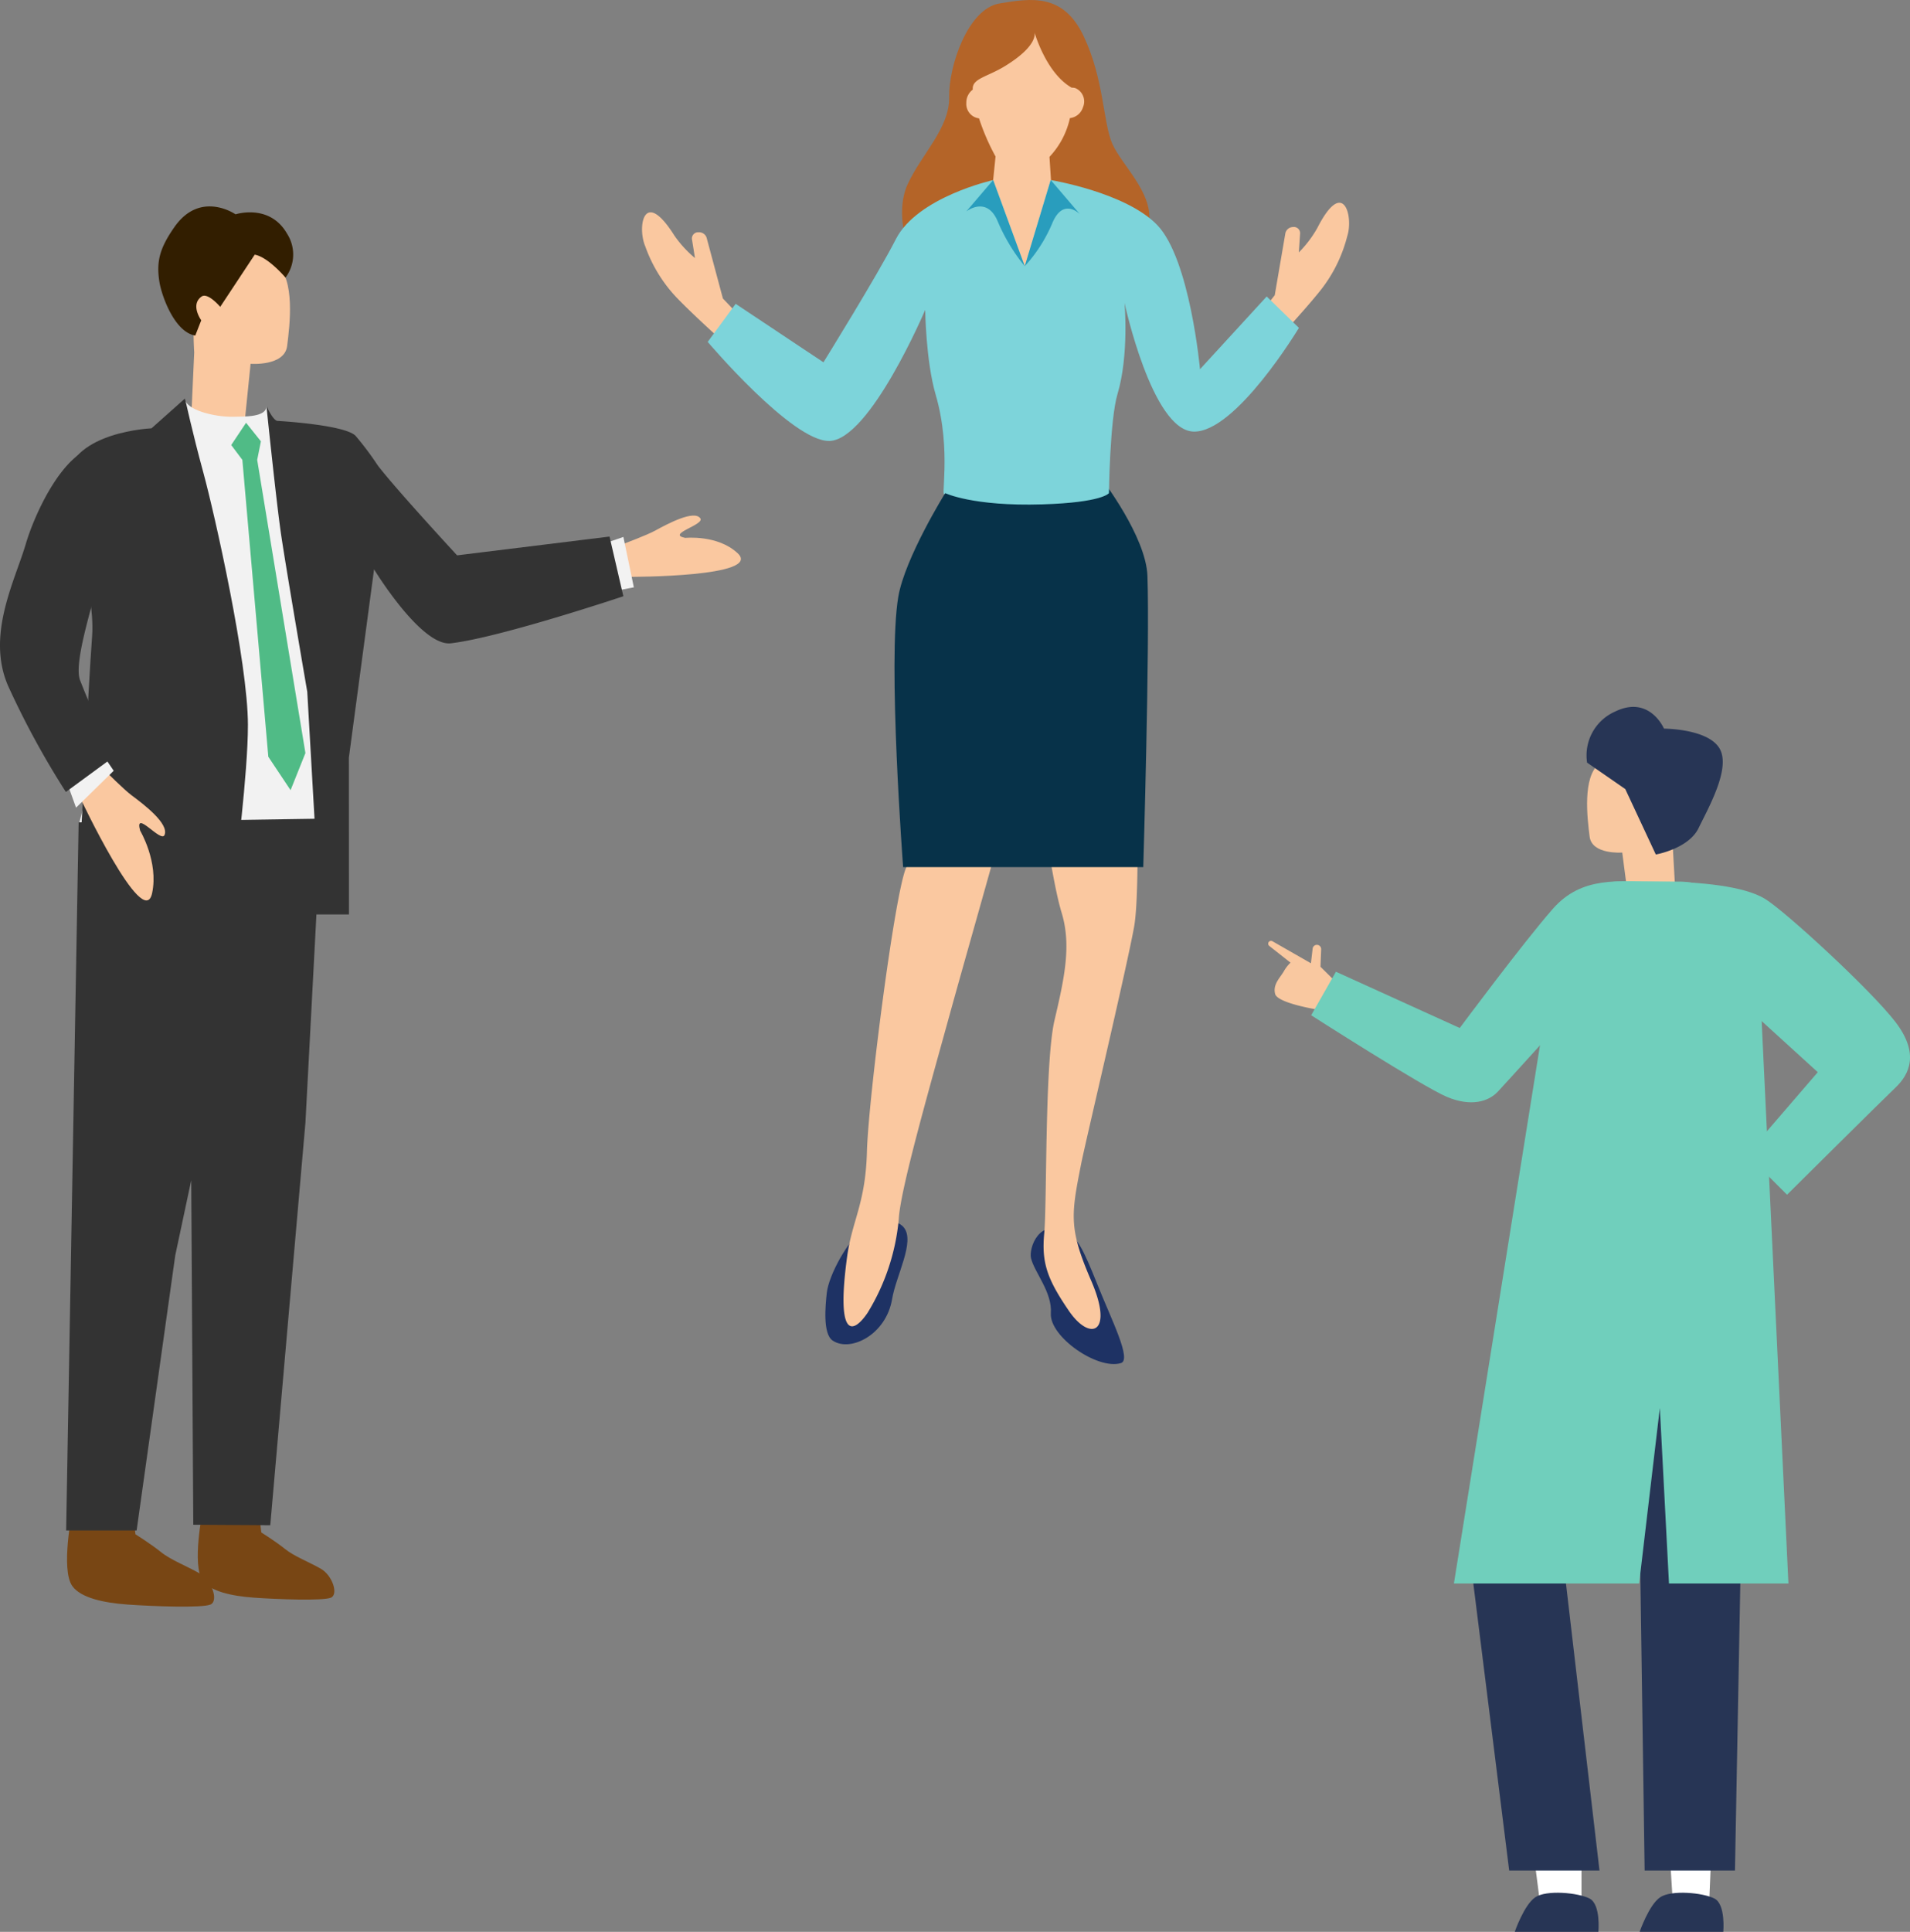 <svg xmlns="http://www.w3.org/2000/svg" width="281.864" height="285"><rect width="100%" height="100%" fill="#808080" stroke="none"/><defs><clipPath id="clip-path"><path id="長方形_568" data-name="長方形 568" fill="none" d="M0 0h199.089v237.014H0z"/></clipPath></defs><g id="グループ_511" data-name="グループ 511" transform="translate(-982 -892.508)"><g id="グループ_481" data-name="グループ 481" transform="translate(1169.148 996.794)"><g id="グループ_480" data-name="グループ 480"><path id="パス_532" data-name="パス 532" d="M161.7 223.783l.684 10.84h5.135l.456-10.84z" transform="translate(-102.53 -56.048)" fill="#fff"/><path id="パス_533" data-name="パス 533" d="M136.041 222.53l1.553 12.094h5.77v-13.87z" transform="translate(-97.124 -55.41)" fill="#fff"/><path id="パス_534" data-name="パス 534" d="M165.127 119.29l-1.609 86.41H150.19l-1.149-78.825-11.261 29.645 5.745 49.18H130.2l-5.975-47.8 9.422-38.608z" transform="translate(-94.633 -34.031)" fill="#273555"/><g id="グループ_479" data-name="グループ 479"><g id="グループ_484" data-name="グループ 484"><path id="パス_535" data-name="パス 535" d="M94.022 65.142s-5.907-.938-6.259-2.308.626-2.269 1.252-3.286a5.575 5.575 0 011.017-1.33L86.9 55.75a.418.418 0 01.466-.692l5.678 3.25.25-2.141a.632.632 0 011.26.1l-.1 2.554 2.01 1.992z" transform="translate(-86.735 -20.486)" fill="#f9c8a0"/><path id="パス_536" data-name="パス 536" d="M152.374 40.546l-.825-6.322s-4.466.343-4.81-2.336-1.1-8.864 1.444-10.788 6.253-4.879 8.864-.893 1.924 12.506 1.924 12.506l.412 7.287z" transform="translate(-99.298 -12.737)" fill="#f9c8a0"/><path id="パス_537" data-name="パス 537" d="M166.433 55.187l4.394 92.29H153.2l-1.349-25.9-3.057 25.9h-27.332L136.8 51.6a9.113 9.113 0 019-7.674h8.825a11.821 11.821 0 0111.808 11.259" transform="translate(-94.052 -18.152)" fill="#70cfbc"/><path id="パス_538" data-name="パス 538" d="M159.065 84.176L165 90.1s13.926-13.829 16-15.8 3.556-5.037 0-9.68-16.2-16.3-19.26-18.174-9.652-2.531-15.606-2.531-11.359-.926-15.7 4.013S116.7 65.505 116.7 65.505l-18.272-8.3-3.655 6.42s16.5 10.569 20.051 12.05 6.123.691 7.506-.79 9.87-10.861 9.87-10.861h28.546l8.79 8z" transform="translate(-88.428 -18.134)" fill="#70cfbc"/><path id="パス_539" data-name="パス 539" d="M156.188 238.685h12.343s.378-4.044-1.3-4.914-6.385-1.313-8.033-.178-3.012 5.092-3.012 5.092" transform="translate(-101.369 -57.971)" fill="#273555"/><path id="パス_540" data-name="パス 540" d="M132.838 238.685h12.343s.378-4.044-1.3-4.914-6.385-1.313-8.033-.178-3.012 5.092-3.012 5.092" transform="translate(-96.449 -57.971)" fill="#273555"/><path id="パス_541" data-name="パス 541" d="M157.689 14.48s-2.135-5.014-7.242-2.507a7.061 7.061 0 00-4.107 7.52l5.635 3.9 4.507 9.655s4.827-.835 6.313-3.9 4.828-8.912 3.064-11.791-8.17-2.878-8.17-2.878" transform="translate(-99.277 -11.272)" fill="#273555"/></g></g></g></g><g id="グループ_483" data-name="グループ 483" transform="translate(982 892.508)"><g id="グループ_482" data-name="グループ 482" clip-path="url(#clip-path)"><path id="パス_542" data-name="パス 542" d="M19.957 431.7s-1.759 8.631 0 11.072c1.221 1.695 4.48 2.456 8.17 2.72s10.981.527 12.211 0 .238-3.543-1.606-4.6-4.28-1.992-5.685-3.133-3.778-2.635-3.778-2.635l-.439-3.778z" transform="translate(-9.281 -208.778)" fill="#784614"/><path id="パス_543" data-name="パス 543" d="M57.292 431.67s-1.634 8.014 0 10.281c1.134 1.574 4.16 2.281 7.586 2.526s10.2.49 11.339 0 .221-3.29-1.492-4.269-3.974-1.849-5.279-2.91-3.508-2.447-3.508-2.447l-.408-3.507z" transform="translate(-27.379 -208.778)" fill="#784614"/><path id="パス_544" data-name="パス 544" d="M182.885 149.675c2-1.093 5.836-3.129 6.75-1.866.694.959-5.09 2.321-2.224 2.893 0 0 4.77-.506 7.731 2.255 3.786 3.529-15.831 3.492-15.831 3.492l-1.03-4.852s3.486-1.311 4.6-1.922" transform="translate(-86.291 -71.348)" fill="#fac8a0"/><path id="パス_545" data-name="パス 545" d="M62.509 96.29l.924-9.09s5.007.385 5.392-2.619 1.232-9.936-1.618-12.093-7.009-5.468-9.935-1S55.115 85.5 55.115 85.5l-.462 10.168z" transform="translate(-26.453 -33.528)" fill="#fac8a0"/><path id="パス_546" data-name="パス 546" d="M58.218 176.089l-35.585.547 15.628-62.71c0 1.663 4.354 2.764 7.13 2.7 1.653-.038 4.888.085 4.888-1.579l2.138 10.078 12.8.3 12.01 14.815 15.15-2.251 10.57-3.633 1.546 7.432-27.385 5.254L70.02 136l-15.154.674 3.078 14.51z" transform="translate(-10.955 -55.142)" fill="#f2f2f2"/><path id="パス_547" data-name="パス 547" d="M20.762 234.615l-1.843 104.463h10.4l5.7-40.575 7.439-34.975-5.1 20.37.322 54.333 11.362.074 5.189-59.391 2.369-44.847z" transform="translate(-9.157 -113.293)" fill="#333"/><path id="パス_548" data-name="パス 548" d="M92.089 140.187l-3.716 27.787.01 23.127H78.6l4.727-13.686-1.095-19.161S79.291 141.18 78.4 135.26c-.715-4.768-2.19-19.161-2.19-19.161s.991 2.19 1.642 2.19c0 0 9.854.547 11.5 2.19a44.868 44.868 0 013.285 4.38c2.686 3.514 11.707 13.264 11.707 13.264l22.493-2.771 2.042 8.805s-18.216 6.1-25.455 6.94c-4.39.508-11.334-10.909-11.334-10.909" transform="translate(-36.888 -56.194)" fill="#333"/><path id="パス_549" data-name="パス 549" d="M56.669 60.19s5.016-1.643 7.593 2.833a5.683 5.683 0 01-.218 6.5s-2.561-3.039-4.542-3.385l-5.091 7.7s-1.827-2.173-2.753-1.518c-1.714 1.213-.046 3.5-.046 3.5l-.884 2.254c-3.062-.512-4.943-5.83-5.279-7.858-.507-3.06.04-5.06 2.21-8.16 3.832-5.475 9.01-1.87 9.01-1.87" transform="translate(-21.913 -28.569)" fill="#321e00"/><path id="パス_550" data-name="パス 550" d="M45.725 162.128c0-9.323-4.927-31.205-6.57-37.227s-2.712-10.976-2.712-10.976l-4.952 4.407s-11.526.469-12.592 7.377c-.374 2.419 4.38 16.164 3.832 23.281s-1.916 34.783-1.916 34.783l23.076-.355s1.833-14.172 1.833-21.289" transform="translate(-9.137 -55.142)" fill="#333"/><path id="パス_551" data-name="パス 551" d="M70.513 123.611l-2.19-2.737-2.19 3.285 1.642 2.19 3.832 43.8 3.285 4.927 2.19-5.475-7.117-43.249z" transform="translate(-32.01 -58.505)" fill="#50bb86"/><path id="パス_552" data-name="パス 552" d="M30.387 223.929c1.924 1.431 5.564 4.215 4.9 5.871-.5 1.257-4.5-3.908-3.608-.64 0 0 2.752 4.611 1.771 9.223-1.25 5.895-10.721-14.273-10.721-14.273l3.747-3.816s2.835 2.835 3.911 3.635" transform="translate(-11.001 -106.626)" fill="#fac8a0"/><path id="パス_553" data-name="パス 553" d="M22.16 211.887l2.99 4.377-5.559 5.445-2.3-6.368z" transform="translate(-8.369 -102.557)" fill="#f2f2f2"/><path id="パス_554" data-name="パス 554" d="M9.722 178.521a124.9 124.9 0 01-8.555-15.714c-3.213-7.482 1.057-15.479 2.647-20.9 1.26-4.294 5.591-14.012 10.909-14.451 9.006-.744-4.979 29.323-2.9 34.605s4.855 11.358 4.855 11.358z" transform="translate(0 -61.685)" fill="#333"/><path id="パス_555" data-name="パス 555" d="M300.079 351.7c1.548.806 2.411 2.379 4.6 7.874 2 5.013 5.044 10.976 3.429 11.474-3.437 1.06-10.591-3.9-10.348-7.357.219-3.115-2.433-6.023-2.928-8.124-.339-1.44 1.158-6 5.244-3.867" transform="translate(-142.683 -169.958)" fill="#1e3264"/><path id="パス_556" data-name="パス 556" d="M247.661 350.119c1.641 2.1-1.177 7.062-1.754 10.522-.877 5.261-6.138 7.891-8.768 6.138-1.5-1-1.068-5.217-.877-7.015.284-2.671 3.212-8.008 5.613-9.645 1.2-.815 4.491-1.658 5.786 0" transform="translate(-114.254 -169.002)" fill="#1e3264"/><path id="パス_557" data-name="パス 557" d="M284.127 196.984s1.159 28.115 0 34.492-7.2 31.85-7.816 34.977c-1.5 7.588-1.831 9.544 1.513 17.279s-.192 8.966-3.328 4.367-4.047-7.016-3.629-11.406.059-25.231 1.522-31.465 2.509-11.042 1.045-15.85-2.927-16.307-2.927-16.307a10.506 10.506 0 00-6.882 7.414c-1.672 6.063-4.673 16.55-6.747 24.054-3.335 12.066-7.271 25.887-7.48 30.068a31.9 31.9 0 01-4.613 13.821c-2.3 3.345-4.6 3.511-3.014-8.247.733-5.427 2.724-7.831 2.933-15.566s4.157-38.62 5.83-41.965 9.1-12.714 9.1-12.714l2.718-14.216z" transform="translate(-116.767 -94.731)" fill="#fac8a0"/><path id="パス_558" data-name="パス 558" d="M257.1 194.234h35.438s.981-32.729.615-42.963c-.207-5.787-6.722-14.26-6.722-14.26l-23.122 2.051s-5.943 9.564-6.92 15.29c-1.6 9.388.711 39.883.711 39.883" transform="translate(-123.823 -66.316)" fill="#073249"/><path id="パス_559" data-name="パス 559" d="M197.015 81.07s-5.007-4.43-7.948-7.438a21.361 21.361 0 01-4.959-7.887c-1.212-2.816-.258-8.833 4.291-1.608a16.839 16.839 0 003.038 3.322l-.448-2.807a.919.919 0 01.977-1 1.173 1.173 0 011.185.786l2.407 8.981 4.275 4.5z" transform="translate(-88.879 -29.386)" fill="#fac8a0"/><path id="パス_560" data-name="パス 560" d="M360.222 79.366s4.58-4.871 7.232-8.136a21.357 21.357 0 004.215-8.309c.948-2.915-.554-8.82-4.421-1.207a16.848 16.848 0 01-2.72 3.587l.189-2.836a.918.918 0 00-1.064-.908 1.173 1.173 0 00-1.108.892l-1.572 9.164-3.845 4.876z" transform="translate(-172.856 -28.062)" fill="#fac8a0"/><path id="パス_561" data-name="パス 561" d="M261.577 40.393c-2.647-1.64-4.834-8.719-2.762-13.208s6.215-8.287 6.129-12.862 2.762-13.035 7.423-13.811 9.41-1.554 12.431 4.834 2.848 12.776 4.23 15.884 5.87 7.078 5.438 11.394-4.316 10.94-13.035 12.667-13.84-1.172-19.855-4.9" transform="translate(-124.873)" fill="#b46428"/><path id="パス_562" data-name="パス 562" d="M292.491 17.419a1.638 1.638 0 00-.569-.078c-3.828-2.167-5.514-8.239-5.514-8.239s.825 1.881-4.3 5.034c-2.684 1.651-4.942 1.847-4.787 3.489a2.384 2.384 0 00-.952 1.961 2.146 2.146 0 001.877 2.283 32.694 32.694 0 002.437 5.624l-.518 5.085s-2.85 18.609 2.176 18.809c12.2.485 6.572-19.632 6.572-19.632l-.271-4.21a12.1 12.1 0 003.016-5.715 2.284 2.284 0 001.932-1.617 2.137 2.137 0 00-1.1-2.794" transform="translate(-133.767 -4.406)" fill="#fac8a0"/><path id="パス_563" data-name="パス 563" d="M244.526 51.475l4.667 12.713 3.834-12.713s11.12 1.833 15.727 6.651c4.835 5.056 6.3 21.259 6.3 21.259l9.843-10.731 4.754 4.631s-9.321 15.5-15.559 15.3c-6.137-.2-10.173-18.98-10.173-18.98s.684 7.677-1.038 13.435c-1.134 3.79-1.262 14.626-1.262 14.626s-.92 1.387-9.87 1.658c-10.217.31-14.293-1.658-14.293-1.658-.849 1.386 1.028-6.167-1.407-14.51-1.461-5.006-1.547-12.524-1.547-12.524s-8.154 19.2-14.141 19.335c-5.47.123-17.954-14.613-17.954-14.613l4.124-5.615 12.956 8.624s7.981-12.867 10.681-18.155c3.19-6.249 14.363-8.727 14.363-8.727" transform="translate(-97.967 -24.915)" fill="#7dd4da"/><path id="パス_564" data-name="パス 564" d="M296.92 51.475l4.3 5.033s-2.461-2.533-4.068 1.324a21.983 21.983 0 01-4.068 6.356z" transform="translate(-141.859 -24.915)" fill="#299dbd"/><path id="パス_565" data-name="パス 565" d="M280.326 51.475l-3.959 4.633s3.032-2.384 4.639 1.473a27.153 27.153 0 003.987 6.608z" transform="translate(-133.767 -24.915)" fill="#299dbd"/></g></g></g></svg>